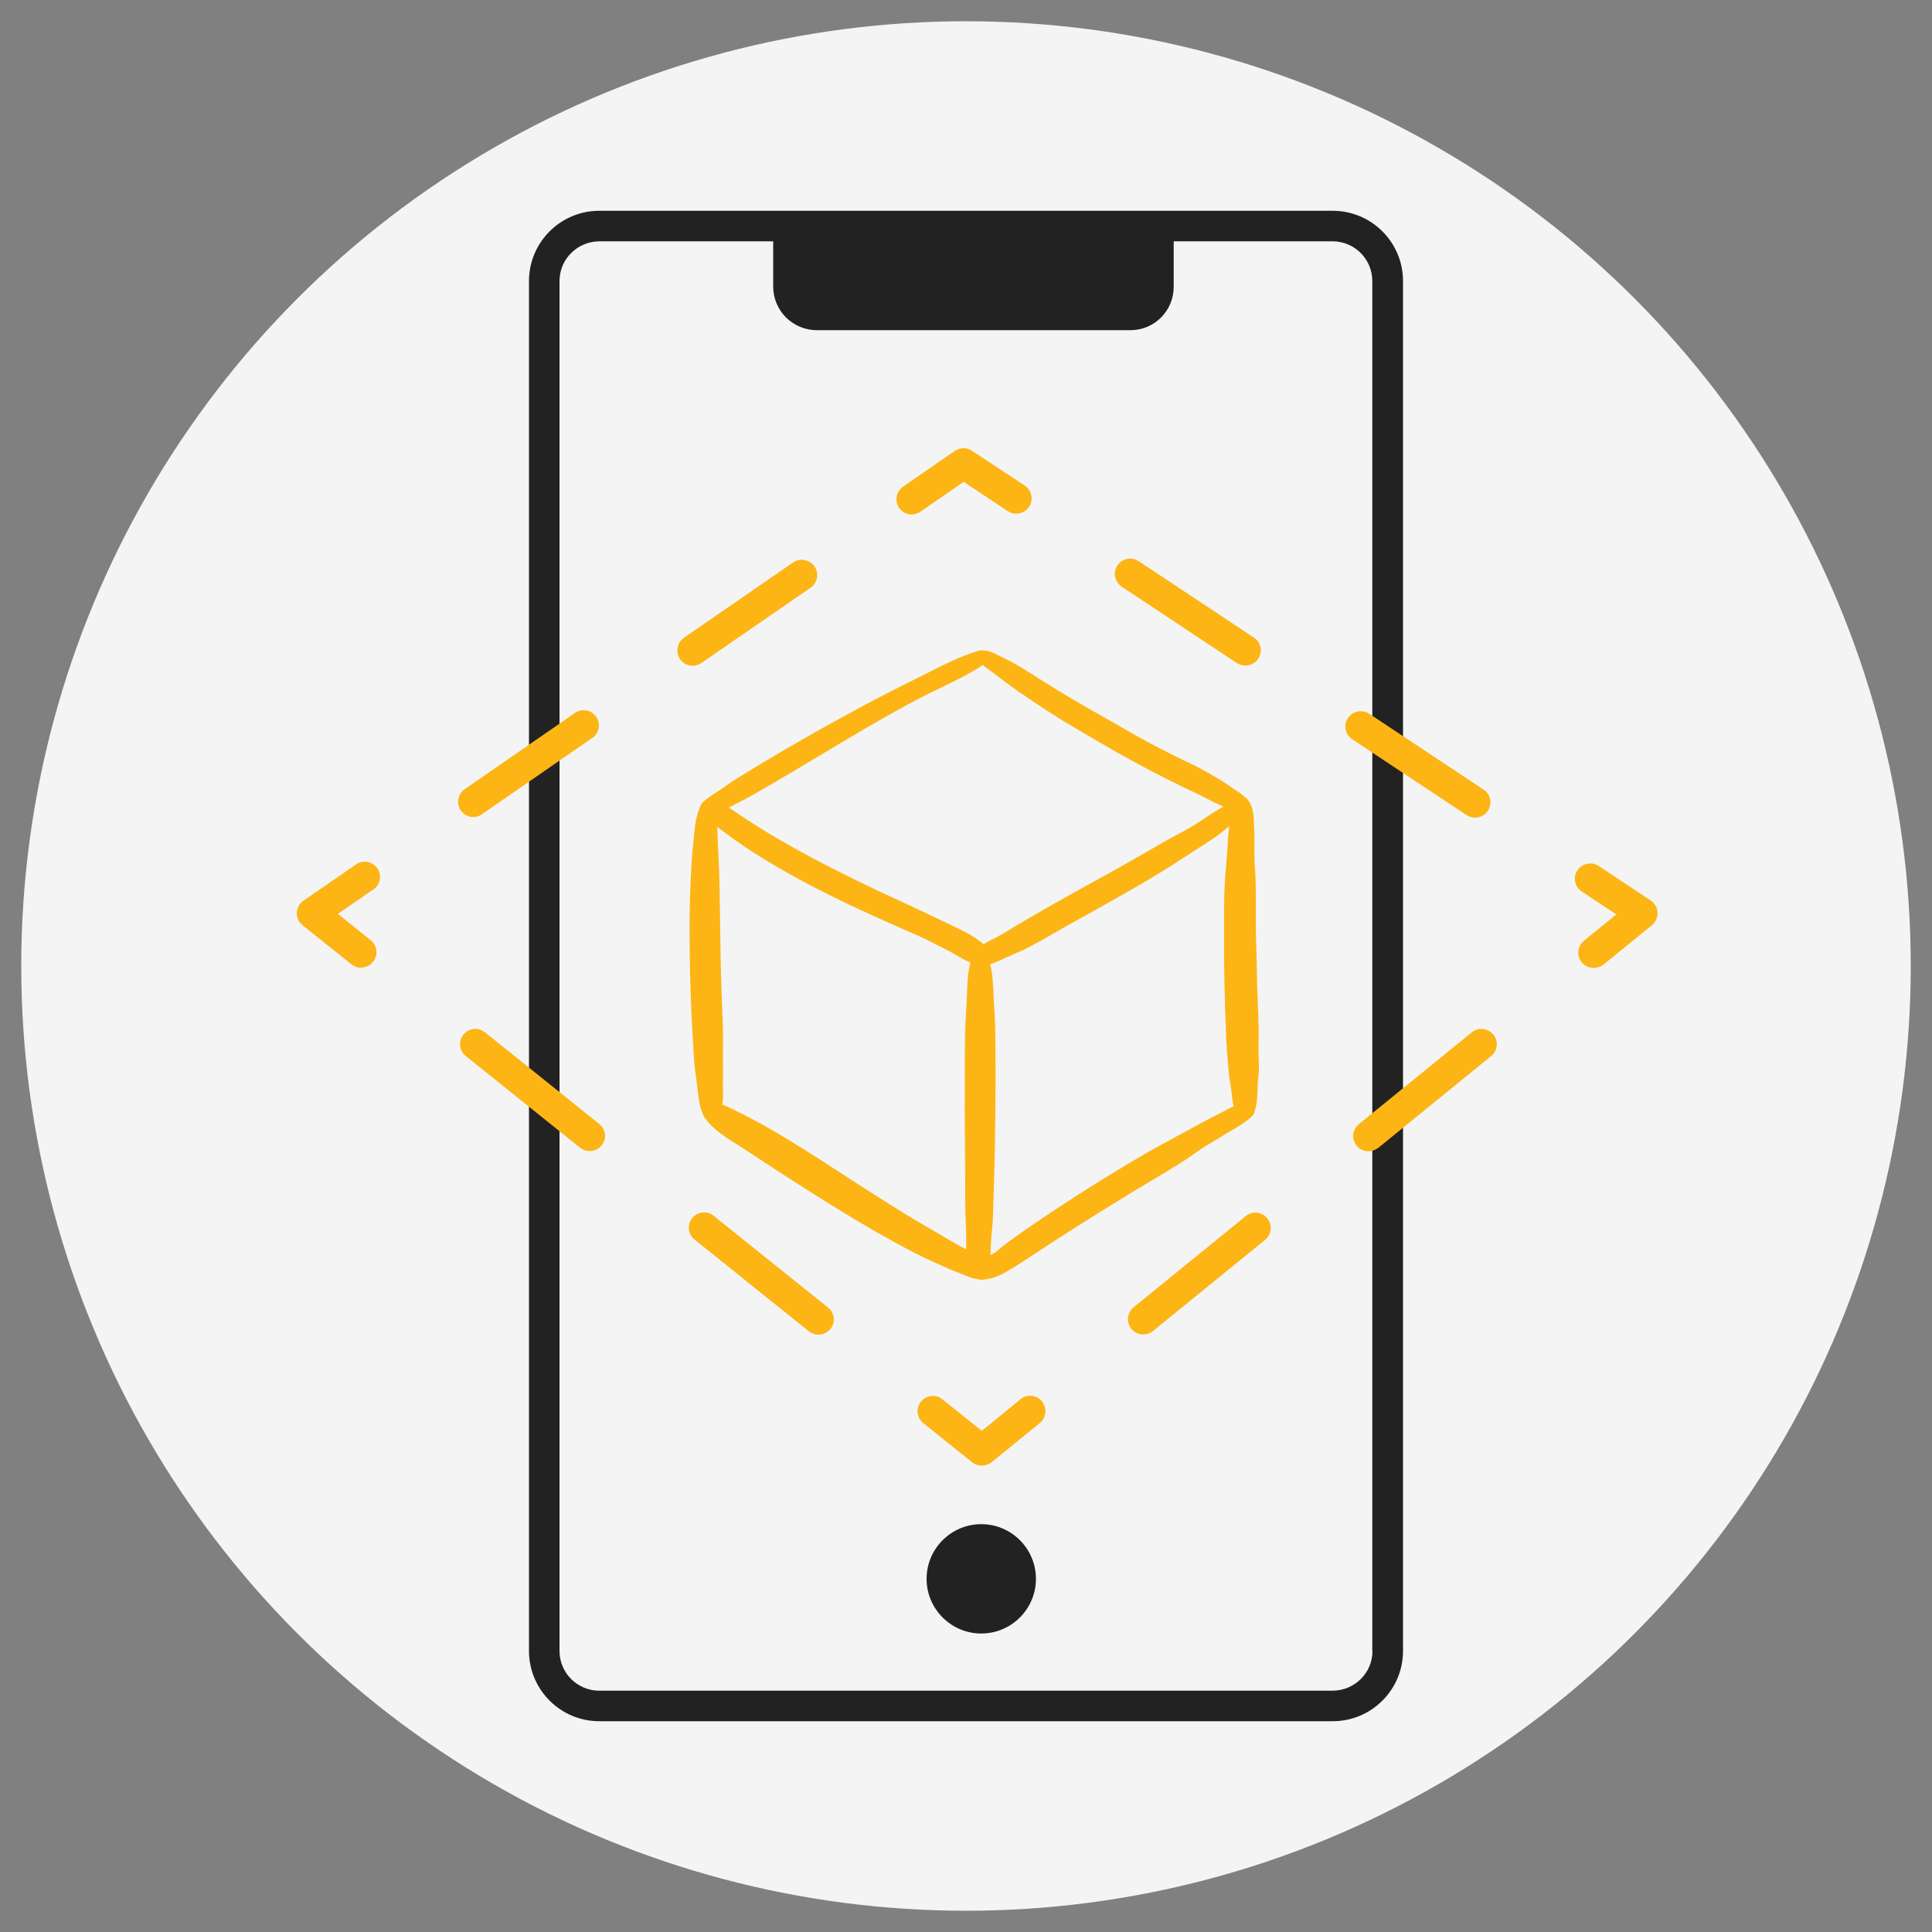 <?xml version="1.0" encoding="utf-8"?>
<!-- Generator: Adobe Illustrator 24.2.0, SVG Export Plug-In . SVG Version: 6.00 Build 0)  -->
<svg version="1.1" id="Ebene_1" xmlns="http://www.w3.org/2000/svg" xmlns:xlink="http://www.w3.org/1999/xlink" x="0px" y="0px"
     viewBox="0 0 1000 1000" style="enable-background:new 0 0 1000 1000;" xml:space="preserve">
<rect x="0" y="0" width="1000" height="1000" fill="#808080" stroke="none"/>
<style type="text/css">
	.st0{fill:#F4F4F4;}
	.st1{fill:#FCB514;}
	.st2{fill:#222222;}
</style>
    <circle class="st0" cx="500" cy="500" r="489"/>
    <path class="st1" d="M651.5,547.8c-0.1-2.2-0.2-4.5-0.1-6.7c0.2-6.7,0-13.6-0.3-20.2c-0.1-3.6-0.3-7.3-0.4-11
	c-0.1-4.8-0.2-9.6-0.3-14.3c-0.1-5-0.3-10.2-0.4-15.3c0-3.5,0-7.1,0-10.6c0-6.9,0.1-14.1-0.5-21.1c-0.3-3.5-0.2-7-0.2-10.5
	c0-2.8,0.1-5.7-0.1-8.5c-0.1-0.6-0.1-1.3-0.1-2c-0.1-4.1-0.2-9.5-2.7-12.9c0-0.1-0.1-0.1-0.1-0.2c-0.5-0.7-1-1.3-1.6-1.6
	c-1.1-1-2.3-2-3.5-2.9l0-0.2l-0.1,0.2c-0.5-0.3-0.9-0.6-1.4-0.9l-1.7-1.1l-1.2-0.9c-1.8-1.3-3.8-2.6-5.8-3.8l-1-0.6
	c-3.4-2-7-4.1-10.6-5.9c-2.7-1.4-5.5-2.7-8.2-4c-4.5-2.2-9.1-4.5-13.5-6.8c-7.4-3.9-14.8-8.2-22-12.3c-3.8-2.2-7.7-4.4-11.6-6.6
	c-10-5.7-20.3-11.9-31.3-19c-4.3-2.8-8.8-5.3-13.4-7.6c-0.5-0.3-1-0.5-1.6-0.8c-2.9-1.5-6.5-3.4-10.1-3c-0.4,0-0.9,0-1.3,0.2
	c-9.1,2.6-17.8,7.1-26.3,11.4c-1.9,1-3.8,1.9-5.6,2.8c-8.2,4.1-17.8,8.9-27.1,13.9c-17,9.1-34.1,18.7-50.8,28.7
	c-5.1,3-10,6.1-15.9,9.7c-1.7,1-3.2,2.1-4.7,3.2c-1.1,0.8-2.2,1.6-3.4,2.3l-1.7,1.1c-2.6,1.6-5,3.4-7.3,5.4c-0.6,0.6-0.9,1.3-1.1,2
	c-2.1,4.6-2.8,9.6-3.2,14.3c-0.1,1.4-0.3,2.7-0.4,4.1c-0.4,3.9-0.8,8-1,12c-0.7,11.8-1,22.8-1,33.4c0,19.3,0.6,38.9,1.8,58.2
	c0.1,1.1,0.1,2.2,0.2,3.4c0.2,4.8,0.6,9.5,1.3,14.3c0.3,1.9,0.5,3.9,0.8,6c0.5,4.5,0.9,9.1,2.7,13.3c0.1,0.5,0.3,1,0.6,1.4
	c3.9,6.2,10.9,10.6,17.1,14.5c1.1,0.7,2.3,1.4,3.3,2.1l6.7,4.4c7.2,4.7,14.6,9.6,22,14.3c18.1,11.5,37.5,23.6,57.5,34.1
	c5.1,2.7,10.3,5.1,15.4,7.4l2.5,1.1c2.5,1.2,5.3,2.3,8.7,3.6c0.6,0.2,1.1,0.4,1.7,0.7c2.6,1.2,5.4,2,8.2,2.3l0.2,0.1l0.2,0
	c0,0,0,0,0.1,0h0.3c0.3,0,0.7-0.1,1-0.1c3.8-0.4,7.4-1.6,10.7-3.5c3.9-2.2,8-4.8,13-8.1c8.3-5.5,16.8-11,25.1-16.2l3-1.9
	c9.1-5.8,18.5-11.5,27.6-17.1l1.7-1c2.7-1.6,5.5-3.3,8.2-4.9c7-4.2,14.3-8.5,20.9-13.3c3.2-2.3,6.7-4.4,10.1-6.4
	c1.6-0.9,3.2-1.9,4.8-2.9c1-0.6,2.1-1.3,3.2-1.9c3.7-2.2,7.6-4.5,10.7-7.5c0.8-0.7,1.2-1.7,1.2-2.7c1.3-3.5,1.4-7.3,1.5-10.9
	c0-1.9,0.1-3.7,0.3-5.4C651.7,554.7,651.7,551.3,651.5,547.8z M512.5,347.1c0.4,0.3,0.8,0.5,1.1,0.8c1.5,1.1,3,2.3,4.5,3.4
	c2.3,1.7,4.6,3.5,7,5.2c8.7,6,18.7,12.8,29,18.9c17.7,10.5,36.7,21.6,56.7,31.2l4.1,2c2.9,1.3,5.8,2.7,8.7,4.2l0.9,0.5
	c2.2,1.1,4.5,2.3,6.8,3.3c0.7,0.3,1.3,0.6,1.9,0.9c-3.2,1.8-6.3,3.7-9.3,5.8c-3.9,2.7-8,5.2-12.1,7.4c-6.4,3.3-12.7,7-18.8,10.5
	c-4,2.3-8.1,4.7-12.2,7l-10.5,5.8c-13.8,7.6-28,15.5-41.8,23.6c-1.6,0.9-3.1,1.9-4.6,2.8c-1.7,1-3.4,2.1-5.1,3.1
	c-1.3,0.7-2.7,1.4-4.1,2.2c-1.9,0.9-3.8,1.9-5.6,3c-3.2-2.6-6.6-4.9-10.3-6.7c-2.5-1.2-5-2.4-7.4-3.6l-7.3-3.5
	c-5.4-2.6-11-5.2-16.4-7.7c-4-1.9-8.2-3.8-12.3-5.7c-15.5-7.3-35.8-17.3-55.4-28.9c-4.3-2.6-8.9-5.4-14.7-9.2
	c-1.2-0.8-2.5-1.7-3.7-2.5c-1.4-1-2.9-2-4.4-2.9c1.3-0.6,2.5-1.3,3.8-2c1-0.5,2-1,3-1.5c4.4-2.2,8.6-4.8,12.8-7.2l1.8-1
	c8.8-5.2,17.7-10.4,26.3-15.6c14.5-8.7,32.5-19.5,50.3-28.9c3.6-1.9,7.5-3.7,11.1-5.5c7.6-3.7,15.4-7.4,22.4-12.1
	C509.9,345.2,511.3,346.2,512.5,347.1z M496.4,644.7c-3-1.6-5.9-3.4-8.8-5.1c-1.9-1.2-4-2.4-6-3.5c-9.3-5.3-18.2-10.9-28-17.1
	c-5.7-3.6-11.5-7.4-17.1-11c-12.9-8.4-26.3-17.1-39.9-24.8c-5.9-3.3-10.8-5.9-15.6-8.2c-0.6-0.3-1.2-0.6-1.8-0.9
	c-1.7-0.8-3.4-1.7-5.3-2.3c0.4-2.8,0.4-5.7,0.3-8.5c0-1.7-0.1-3.3,0-4.9c0.1-3,0-6,0-8.9c0-2.3,0-4.6,0-6.9
	c0.2-7.8-0.2-15.8-0.5-23.5c-0.1-1.8-0.1-3.5-0.2-5.3c-0.5-12.4-0.6-25-0.8-37.2c-0.1-7.7-0.2-15.6-0.4-23.5
	c-0.1-3.3-0.3-6.6-0.4-9.8c-0.2-2.8-0.3-5.8-0.4-8.6l-0.1-2.6c0-1.3-0.1-2.7-0.1-4.1c1.2,1,2.5,1.9,3.7,2.8l0.8,0.6
	c4.3,3.2,8.9,6.4,13.5,9.4c8.1,5.2,17.2,10.6,27.8,16.2c18.4,9.8,37,18.1,57.6,27.1c4.3,1.9,8.2,3.9,12.3,6l3.3,1.7
	c1.5,0.7,2.9,1.6,4.5,2.5c2.4,1.4,4.9,2.9,7.5,3.9c-0.1,0.6-0.2,1.2-0.4,1.8c-0.4,1.4-0.6,2.9-0.8,4.3c-0.1,0.9-0.1,1.7-0.2,2.6
	c-0.1,1.6-0.3,3.2-0.3,4.9c-0.1,3.7-0.3,7.4-0.5,11.1c-0.1,1.5-0.2,3.1-0.3,4.7c-0.4,7.8-0.4,15.8-0.4,23.5c0,2.6,0,5.3,0,7.9
	c-0.1,12.7,0,25.6,0.1,38c0.1,8.4,0.1,17.2,0.1,25.8c0,3.6,0.2,7.2,0.3,10.7c0.1,2.3,0.2,4.6,0.2,6.9c0,1.3,0,2.7,0,4.3
	c0,0.6,0,1.2,0,1.9C498.9,646.1,497.7,645.4,496.4,644.7z M512.7,649.6c0-1,0.1-2,0.1-3c0-1.1,0-2.1,0.1-3.1
	c0.1-2.1,0.3-4.2,0.5-6.2c0.3-3,0.5-6,0.6-9c0.1-3.6,0.2-7.1,0.3-10.7c0.2-7.1,0.5-14.5,0.6-21.8c0.5-26,0.5-45.9,0.2-64.5
	c-0.1-3.3-0.3-6.7-0.5-10c-0.2-2.5-0.3-5.1-0.4-7.6c-0.1-3-0.4-5.9-0.6-8.7c-0.2-1.7-0.5-3.4-0.9-5c-0.1-0.3-0.1-0.7-0.2-1
	c2.5-0.7,4.9-1.8,7.2-2.9c0.9-0.4,1.7-0.8,2.6-1.1l2.5-1.2c2.5-1,5-2.1,7.5-3.4c4.5-2.4,9-4.9,13.3-7.4c2.3-1.3,4.7-2.7,7-4l8.8-4.9
	c17.6-9.8,35.7-19.8,52.7-31.1c2.1-1.3,4.2-2.7,6.2-4c3.1-2,6.3-4,9.3-6.1c2.3-1.7,4.5-3.5,6.7-5.3c-0.3,2.1-0.5,4.3-0.7,6.5
	c-0.1,1.2-0.1,2.3-0.2,3.5c-0.3,4-0.5,8.2-0.9,12.2c-0.8,8.1-0.9,16.4-0.9,24.4c0,2,0,4.1,0,6.1c-0.2,16.9,0.2,35.2,1.1,57.9
	c0.2,4.4,0.6,9,1,13.3c0.1,1.5,0.3,3,0.4,4.5c0.2,1.9,0.5,3.7,0.8,5.5c0.2,1.4,0.5,2.8,0.6,4.2c0,0.4,0.1,0.8,0.1,1.2
	c0.2,1.9,0.4,3.8,1,5.7c-1.5,0.7-3,1.4-4.4,2.2c-1.1,0.6-2.1,1.1-3.1,1.6c-3.6,1.8-7.2,3.7-10.6,5.6l-3.2,1.7l-1.2,0.7
	c-9.4,5-19.1,10.2-28.5,15.8c-21.1,12.5-40.1,24.7-58.1,37.2c-4.1,2.9-9.5,6.7-14.5,10.9C514.1,648.9,513.5,649.3,512.7,649.6z"/>
    <path class="st2" d="M689.8,109.1H310.2c-20.1,0-36.4,16.3-36.4,36.4v709c0,20.1,16.3,36.4,36.4,36.4h379.6
	c20.1,0,36.4-16.3,36.4-36.4v-709C726.2,125.4,709.9,109.1,689.8,109.1z M710.4,854.5c0,11.4-9.2,20.5-20.6,20.6H310.2
	c-11.4,0-20.6-9.2-20.6-20.6v-709c0-11.4,9.2-20.5,20.6-20.6h90v23.4c0,12.5,10.1,22.6,22.6,22.6h162.3c12.4,0,22.4-10,22.4-22.4
	v-23.6h82.2c11.4,0,20.6,9.2,20.6,20.6V854.5z"/>
    <path class="st2" d="M507.9,788.9c-15.6,0-28.3,12.7-28.3,28.3c0,15.6,12.7,28.3,28.3,28.3c15.6,0,28.3-12.7,28.3-28.3
	C536.2,801.6,523.5,788.9,507.9,788.9z"/>
    <path class="st1" d="M824.8,501c-4.4,0-7.9-3.6-7.9-7.9c0-2.4,1.1-4.6,2.9-6.1l16.8-13.7l-18.1-12c-3.6-2.5-4.4-7.5-1.9-11
	c2.4-3.4,7.1-4.4,10.7-2.2l27.1,18c3.6,2.4,4.7,7.3,2.2,11c-0.4,0.7-1,1.3-1.6,1.8l-25.2,20.5C828.4,500.4,826.6,501,824.8,501z"/>
    <path class="st1" d="M591.7,690.7c-4.4,0-7.9-3.6-7.9-7.9c0-2.4,1.1-4.6,2.9-6.1l58.3-47.4c3.5-2.7,8.5-2,11.1,1.5
	c2.5,3.3,2,8.1-1.1,10.8l-58.3,47.4C595.3,690.1,593.5,690.7,591.7,690.7z M708.3,595.9c-4.4,0-7.9-3.6-7.9-7.9
	c0-2.4,1.1-4.6,2.9-6.1l58.3-47.4c3.3-2.9,8.3-2.5,11.2,0.8c2.9,3.3,2.5,8.3-0.8,11.2c-0.1,0.1-0.3,0.2-0.4,0.3l-58.3,47.4
	C711.9,595.2,710.1,595.9,708.3,595.9z"/>
    <path class="st1" d="M508.2,758.6c-1.8,0-3.6-0.6-5-1.7l-25.3-20.3c-3.4-2.7-4-7.7-1.2-11.1c2.7-3.4,7.7-4,11.1-1.2l20.4,16.3
	l20.2-16.5c3.5-2.7,8.5-2,11.1,1.5c2.5,3.3,2,8.1-1.1,10.8l-25.2,20.5C511.8,758,510,758.6,508.2,758.6z"/>
    <path class="st1" d="M423.7,690.8c-1.8,0-3.6-0.6-5-1.7l-59.2-47.5c-3.4-2.7-4-7.7-1.2-11.1c2.7-3.4,7.7-4,11.1-1.2l0,0l59.2,47.5
	c3.4,2.7,4,7.7,1.2,11.1C428.3,689.7,426,690.8,423.7,690.8L423.7,690.8z M305.3,595.8c-1.8,0-3.6-0.6-5-1.7l-59.2-47.5
	c-3.4-2.7-4-7.7-1.2-11.1c2.7-3.4,7.7-4,11.1-1.2l0,0l59.2,47.5c3.4,2.7,4,7.7,1.2,11.1C309.9,594.7,307.6,595.8,305.3,595.8
	L305.3,595.8z"/>
    <path class="st1" d="M186.9,500.9c-1.8,0-3.5-0.6-4.9-1.7l-25.4-20.3c-3.4-2.7-4-7.7-1.2-11.2c0.5-0.6,1-1.1,1.7-1.5l26.8-18.5
	c3.4-2.7,8.4-2.1,11.1,1.3s2.1,8.4-1.3,11.1c-0.2,0.2-0.5,0.4-0.8,0.5l-18,12.4l17,13.7c3.4,2.7,4,7.7,1.2,11.1
	c-1.5,1.9-3.8,3-6.2,3L186.9,500.9z"/>
    <path class="st1" d="M245,422.9c-4.4,0-7.9-3.6-7.9-7.9c0-2.6,1.3-5,3.4-6.5l56.7-39.2c3.4-2.7,8.4-2.1,11.1,1.3
	c2.7,3.4,2.1,8.4-1.3,11.1c-0.2,0.2-0.5,0.4-0.8,0.5l-56.7,39.2C248.2,422.4,246.6,422.9,245,422.9z M358.5,344.6
	c-4.4,0-7.9-3.6-7.9-8c0-2.6,1.3-5,3.4-6.5l56.7-39.1c3.7-2.4,8.6-1.3,11,2.4c2.3,3.5,1.4,8.2-2,10.7L363,343.2
	C361.7,344.1,360.1,344.6,358.5,344.6L358.5,344.6z"/>
    <path class="st1" d="M471.9,266.3c-4.4,0-7.9-3.6-7.9-7.9c0-2.6,1.3-5,3.4-6.5l26.8-18.5c2.7-1.8,6.2-1.9,8.9-0.1l27.1,17.9
	c3.7,2.3,4.9,7.2,2.6,10.9c-2.3,3.7-7.2,4.9-10.9,2.6c-0.2-0.1-0.3-0.2-0.5-0.3l-22.6-15l-22.3,15.4
	C475.1,265.8,473.5,266.2,471.9,266.3z"/>
    <path class="st1" d="M763.5,423.2c-1.6,0-3.1-0.5-4.4-1.3l-59.4-39.4c-3.6-2.5-4.4-7.5-1.9-11c2.4-3.4,7.1-4.4,10.7-2.2l59.4,39.4
	c3.7,2.4,4.6,7.3,2.2,11C768.6,421.9,766.2,423.2,763.5,423.2z M644.6,344.5c-1.6,0-3.1-0.5-4.4-1.3l-59.4-39.4
	c-3.7-2.3-4.9-7.2-2.6-10.9s7.2-4.9,10.9-2.6c0.2,0.1,0.3,0.2,0.5,0.3l59.4,39.4c3.7,2.4,4.7,7.3,2.2,11
	C649.8,343.1,647.3,344.5,644.6,344.5L644.6,344.5z"/>
</svg>
